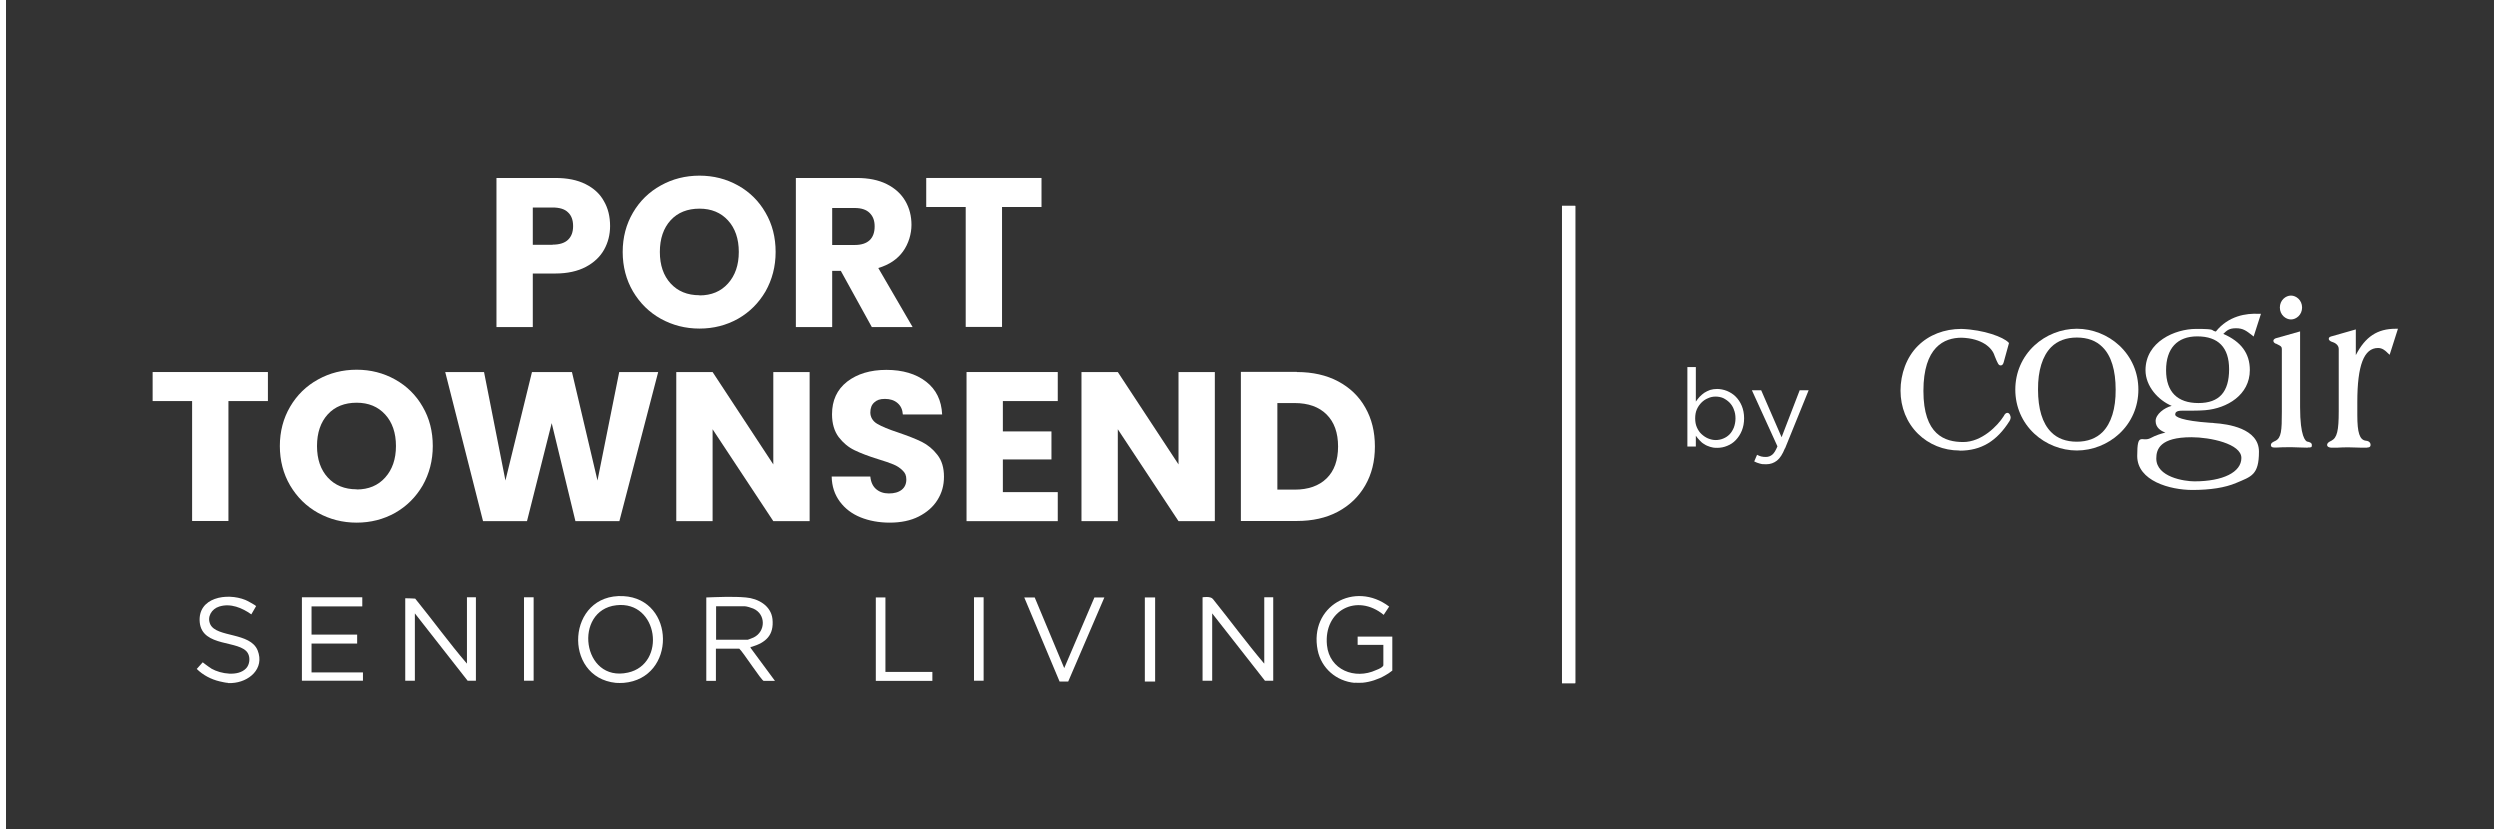 <?xml version="1.0" encoding="UTF-8"?> <svg xmlns="http://www.w3.org/2000/svg" xmlns:xlink="http://www.w3.org/1999/xlink" xmlns:i="http://ns.adobe.com/AdobeIllustrator/10.0/" id="Layer_1" width="20.8in" height="6.9in" version="1.1" viewBox="0 0 1500 500"><rect x="0" y="0" width="1500" height="500" fill="#333333" stroke="none"/><defs><style> .st0 { fill: #fff; } .st1 { clip-path: url(#clippath); } </style><clipPath id="clippath"><rect class="st0" x="938.1" y="124.1" width="8" height="287.9"></rect></clipPath></defs><path class="st0" d="M813.1,411.7c-11-1-20.1-8.8-22.3-19.7-5.3-26.5,22.3-42.1,43.1-26.3l-3.3,5c-16.1-13.2-36.3-2.8-34.2,18.3,1.5,14.9,16.8,20.9,29.6,15,4.6-1.7,4.4-3,4.4-3v-12.2h-15.5v-5h20.9v20.5c-1.6,1.3-2.9,2.1-4.5,3-3.8,2.2-8.9,3.9-13.3,4.3-1.4.1-3.7.1-5,0Z"></path><path class="st0" d="M133.9,411.7c-1.2,0-3.8-.6-5.1-.9-5.1-1.2-10.1-3.8-13.8-7.5l3.6-4s2.9,2.3,5.4,3.9c5.5,3.1,15.9,4.8,20.7-.2,2.2-2.2,2.7-6.5,1.1-9.2-4.7-8.1-27.5-3.3-29-18.6-1.4-15.1,16.4-18,27.5-13.5.9.3,6.3,3.3,6.5,3.7l-2.9,5c-5.5-3.9-12.5-6.9-19.4-4.7-4.5,1.4-7.5,6.2-5.3,10.8,3.9,7.9,24,4.6,28.5,15.6,4.4,11.1-5.3,19.2-15.6,19.7h-2.4Z"></path><path class="st0" d="M758.6,400v-39.9h5.4v50.3h-5c0,0-31.8-40.6-31.8-40.6v40.6h-5.8v-50.3s4.8-.8,6.2,1c10.4,12.9,20.2,26.3,30.9,38.9h0Z"></path><path class="st0" d="M277.9,400v-39.9h5.4v50.3h-5c0,0-31.8-40.6-31.8-40.6v40.6h-5.8v-49.7s4.3,0,6,.2c10.5,12.9,20.3,26.5,31.1,39.1h0Z"></path><path class="st0" d="M214.8,360.2v5.4h-30.6v17h27.5v5.4h-27.5v17.4h31v5h-36.8v-50.3h36.4Z"></path><path class="st0" d="M620.2,360.2l17.8,42.6,18.2-42.6h6l-21.8,50.7h-5.2c0,0-21.3-50.7-21.3-50.7h6.4Z"></path><path class="st0" d="M530.2,360.2v44.9h28.3v5.4h-34.1v-50.3h5.8Z"></path><path class="st0" d="M686.6,360.2h6.2v50.7h-6.2v-50.7Z"></path><path class="st0" d="M583.6,360.1h5.8v50.3h-5.8v-50.3Z"></path><path class="st0" d="M312.3,360.1h5.8v50.3h-5.8v-50.3Z"></path><path class="st0" d="M372.3,411.7c-1.3.1-3.4.1-4.6,0-32.4-3.3-29.6-54.1,4.5-52.3,31.5,1.7,32.1,49.6.2,52.3ZM368,364.9c-26.1,2.9-20.8,46.8,7,40.6,23.4-5.2,18.3-43.5-7-40.6Z"></path><path class="st0" d="M446,360.2c7.4.6,15.2,4.9,16.1,13,1,9.8-4,14.2-12.6,16.8-.4.1-.7-.3-.6.6l14.7,19.9h-6.8c-1.2,0-12.5-17.5-14.7-19.4h-14.1v19.4h-5.8v-50.3c6-.2,16.2-.7,23.8,0ZM428,385.7h19.2c.2,0,3.2-1.2,3.6-1.4,7.3-3.6,7.4-14.1-.3-17.4-1.1-.5-4.1-1.4-5.2-1.4h-17.2v20.1Z"></path><path class="st0" d="M1046.5,259.7c-.9,2.2-2.1,4-3.6,5.6s-3.2,2.7-5.2,3.5c-1.9.8-3.9,1.2-6,1.2s-3-.2-4.3-.6c-1.3-.4-2.5-.9-3.5-1.6-1.1-.6-2-1.4-2.8-2.3-.9-.9-1.6-1.8-2.3-2.8v6.5h-5.1v-47.9h5.1v20.8c.7-1,1.5-2,2.3-2.9.9-.9,1.8-1.7,2.8-2.4,1.1-.7,2.2-1.2,3.5-1.7,1.3-.4,2.7-.6,4.3-.6s4,.4,5.9,1.2c1.9.8,3.7,1.9,5.2,3.4,1.5,1.5,2.8,3.4,3.7,5.6.9,2.2,1.4,4.7,1.4,7.5s-.5,5.3-1.4,7.5ZM1041.7,246.8c-.6-1.6-1.5-3-2.6-4.1-1.1-1.1-2.4-2-3.8-2.7-1.4-.6-3-.9-4.6-.9s-3.1.3-4.6,1c-1.5.6-2.8,1.5-3.9,2.6-1.1,1.1-2.1,2.5-2.8,4.1s-1,3.4-1,5.4.3,3.8,1,5.4,1.6,3,2.8,4.1c1.2,1.1,2.5,2,3.9,2.6,1.5.6,3,1,4.6,1s3.2-.3,4.6-.9c1.5-.6,2.7-1.4,3.8-2.5,1.1-1.1,1.9-2.5,2.6-4.1.6-1.6,1-3.5,1-5.5s-.3-3.8-1-5.4Z"></path><path class="st0" d="M1072.5,270.3c-1.4,3.5-3,6-4.8,7.4-1.8,1.4-3.9,2.2-6.5,2.2s-2.7-.1-3.8-.4c-1.1-.3-2.3-.7-3.4-1.3l1.7-4c.8.4,1.7.8,2.5,1,.8.2,1.8.3,2.8.3,1.5,0,2.8-.5,3.9-1.4,1.1-.9,2.1-2.6,3.1-5l-15.4-33.8h5.6l12.3,28.3,10.9-28.3h5.4l-14.2,35Z"></path><path class="st0" d="M1177.7,271.6c-9.5,0-18.4-3.6-25-10.1-6.8-6.7-10.5-16-10.5-26s3.6-20.2,10.5-27c6.6-6.6,15.9-10.2,26.2-10.2,13.8.5,25.3,5,28.3,8.1l.4.4-3.2,11.6c-.2.6-.5,1.9-1.8,1.9s-1.7-.9-3.7-5.8h0c-1.4-4.8-7.5-10.5-19.9-10.9-10.5,0-23,5.6-23,32.1s12.9,30.8,24,30.8,20.7-9.7,24.4-15.6c.6-1.3,1.4-2,2.2-2,1.5,0,2,2.2,2,2.8s-.2,1.3-.6,2c-7.7,12.3-17.2,18-30.1,18Z"></path><path class="st0" d="M1248.5,271.6c-9.4,0-18.7-3.7-25.6-10.1-7.4-6.9-11.5-16.3-11.5-26.6s4.1-19.7,11.5-26.6c6.9-6.4,16.2-10.1,25.6-10.1s18.7,3.7,25.6,10.1c7.4,6.9,11.5,16.3,11.5,26.6s-4.1,19.7-11.5,26.6c-6.9,6.4-16.2,10.1-25.6,10.1ZM1248.5,203.5c-6.4,0-11.7,2-15.5,5.8-5.2,5.3-8,14.1-7.9,25.6,0,11.5,2.6,20.3,7.9,25.6,3.8,3.9,9.1,5.8,15.5,5.8s11.7-2,15.5-5.8c5.2-5.3,8-14.1,7.9-25.6,0-11.5-2.6-20.4-7.9-25.6-3.8-3.9-9.1-5.8-15.5-5.8Z"></path><path class="st0" d="M1387.7,269.9c-.9,0-2.3,0-3.8-.1-2,0-4.3-.2-6.3-.2-4.2,0-6.7.1-8.3.2-.8,0-1.3,0-1.8,0-2,0-2-1.1-2-1.5,0-1.3,1.4-1.9,2.7-2.5,3.6-1.8,3.9-6.2,3.9-17.5v-37.9c0-1.4-.7-1.8-2.3-2.6-.4-.2-.8-.4-1.2-.6h-.2c-.5-.3-1.4-.7-1.4-1.7s1.2-1.5,1.6-1.6l14.5-4.1v45.7c0,17.9,3.3,20.5,4.4,20.8h.3c1,.3,2.4.6,2.4,2s-.2,1.5-2.5,1.5Z"></path><path class="st0" d="M1423.5,269.9c-.9,0-2.2,0-3.6,0-2.1,0-4.7-.2-7.2-.2s-5.1,0-7.2.2c-1.5,0-2.8,0-3.6,0s-2.5-.4-2.5-1.6.9-1.8,2.6-2.6c3.4-1.8,4.4-6,4.4-17.7v-37.6c0-2.6-2.6-3.8-3.5-4.1-.7-.2-2.5-.8-2.5-2s1.2-1.4,2.3-1.7l14-4v15.5c5.7-11.1,13-15.9,24-15.9h1.4l-5,15.7-1.1-1c-.2-.2-.4-.3-.5-.5-1.3-1.2-2.9-2.6-5.4-2.6-8.5,0-12.5,10.4-12.5,32.6v7.9c0,10.6,1.4,14.9,5.1,15.4,2.6.2,2.9,1.9,2.9,2.5,0,1.6-1.5,1.6-2,1.6Z"></path><path class="st0" d="M1318.2,295.4c-13.4,0-33.3-5.4-33.3-20.5s2.8-8,8.1-10.8c3.1-1.7,6.4-2.7,8.9-3.3-2.8-1-5.9-3-5.9-7s5.2-8,9.7-9.1c-8.1-3.4-15.8-11.8-15.8-21.5,0-17.2,17.8-24.9,30.5-24.9s8.3.8,11.9,1.6c7.6-9.5,18.3-11.1,25.9-10.7h1.3c0,0-4.4,13.7-4.4,13.7l-1.1-.9c-3.4-2.6-5.3-4.1-9.5-4.1s-5.5,1.3-7.7,3.4c10.8,4.7,16,11.8,16,21.8,0,15.1-13.9,23.1-26.8,24.2-3.8.3-7.6.3-11.3.3-.9,0-1.8,0-2.8,0-3.6,0-4.1,1.2-4.1,2.4s3.7,3.7,21.2,4.9c1.1,0,1.9.1,2.4.2,8,.5,26.9,3.1,26.9,17.2s-4.6,15-13.8,18.9c-6.6,2.8-15.5,4.2-26.4,4.2ZM1317.6,263.6c-19,0-21.2,7.3-21.2,12.8,0,11.3,17,13.8,23,13.8,17.2,0,28.3-5.5,28.3-14.1s-18.9-12.5-30.1-12.5ZM1321.1,202.8c-12.1,0-18.8,7.3-18.8,20.4s6.9,19.8,19.5,19.8,18.5-6.7,18.5-20.4c0-13.1-6.5-19.8-19.2-19.8Z"></path><path class="st0" d="M1377.6,192.6c-3.2,0-6.7-2.8-6.7-7.2s3.5-7.2,6.7-7.2,6.7,2.8,6.7,7.2-3.5,7.2-6.7,7.2Z"></path><path class="st0" d="M364.2,136.2c0,5.2-1.2,10-3.6,14.3-2.4,4.3-6.1,7.8-11,10.4-4.9,2.6-11.1,4-18.4,4h-13.6v32.3h-21.9v-89.9h35.5c7.2,0,13.2,1.2,18.2,3.7,5,2.5,8.7,5.9,11.1,10.3,2.5,4.3,3.7,9.3,3.7,15ZM329.5,147.5c4.2,0,7.3-1,9.3-2.9,2.1-2,3.1-4.7,3.1-8.3s-1-6.4-3.1-8.3c-2-2-5.2-2.9-9.3-2.9h-11.9v22.5h11.9Z"></path><path class="st0" d="M418.1,198.1c-8.5,0-16.2-2-23.3-5.9-7-3.9-12.6-9.4-16.8-16.5-4.1-7-6.2-15-6.2-23.8s2.1-16.7,6.2-23.7c4.1-7,9.7-12.5,16.8-16.4,7-3.9,14.8-5.9,23.3-5.9s16.2,2,23.2,5.9c7,3.9,12.6,9.4,16.6,16.4,4.1,7,6.1,14.9,6.1,23.7s-2.1,16.7-6.1,23.8c-4.1,7-9.6,12.5-16.6,16.5-7,3.9-14.7,5.9-23.2,5.9ZM418.1,178.1c7.2,0,12.9-2.4,17.2-7.2,4.3-4.8,6.5-11.1,6.5-19s-2.2-14.3-6.5-19c-4.3-4.7-10-7.1-17.2-7.1s-13.1,2.3-17.4,7c-4.3,4.7-6.5,11.1-6.5,19.1s2.2,14.3,6.5,19c4.3,4.7,10.1,7.1,17.4,7.1Z"></path><path class="st0" d="M522,197.2l-18.7-33.9h-5.2v33.9h-21.9v-89.9h36.7c7.1,0,13.1,1.2,18.1,3.7,5,2.5,8.7,5.9,11.2,10.2,2.5,4.3,3.7,9.1,3.7,14.4s-1.7,11.3-5.1,16c-3.4,4.7-8.3,8-14.9,10l20.7,35.6h-24.7ZM498.1,147.7h13.6c4,0,7-1,9-2.9s3-4.7,3-8.3-1-6.1-3-8.1c-2-2-5-3-9-3h-13.6v22.3Z"></path><path class="st0" d="M624.3,107.3v17.5h-23.8v72.3h-21.9v-72.3h-23.8v-17.5h69.5Z"></path><path class="st0" d="M157.9,224.3v17.5h-23.8v72.3h-21.9v-72.3h-23.8v-17.5h69.5Z"></path><path class="st0" d="M211.4,315.1c-8.5,0-16.2-2-23.3-5.9-7-3.9-12.6-9.4-16.8-16.5-4.1-7-6.2-15-6.2-23.8s2.1-16.7,6.2-23.7c4.1-7,9.7-12.5,16.8-16.4,7-3.9,14.8-5.9,23.3-5.9s16.2,2,23.2,5.9c7,3.9,12.6,9.4,16.6,16.4,4.1,7,6.1,14.9,6.1,23.7s-2.1,16.7-6.1,23.8c-4.1,7-9.6,12.5-16.6,16.5-7,3.9-14.7,5.9-23.2,5.9ZM211.4,295.1c7.2,0,12.9-2.4,17.2-7.2,4.3-4.8,6.5-11.1,6.5-19s-2.2-14.3-6.5-19c-4.3-4.7-10-7.1-17.2-7.1s-13.1,2.3-17.4,7c-4.3,4.7-6.5,11.1-6.5,19.1s2.2,14.3,6.5,19c4.3,4.7,10.1,7.1,17.4,7.1Z"></path><path class="st0" d="M393.2,224.3l-23.4,89.9h-26.5l-14.3-59.1-14.9,59.1h-26.5l-22.8-89.9h23.4l12.9,65.4,16-65.4h24.1l15.4,65.4,13.1-65.4h23.5Z"></path><path class="st0" d="M484.5,314.2h-21.9l-36.6-55.4v55.4h-21.9v-89.9h21.9l36.6,55.7v-55.7h21.9v89.9Z"></path><g><path class="st0" d="M532.9,315.1c-6.6,0-12.5-1.1-17.7-3.2-5.2-2.1-9.4-5.3-12.5-9.5-3.1-4.2-4.8-9.2-4.9-15.1h23.3c.3,3.3,1.5,5.9,3.5,7.6s4.5,2.6,7.7,2.6,5.8-.7,7.7-2.2c1.9-1.5,2.8-3.6,2.8-6.2s-.8-4.1-2.3-5.5c-1.5-1.5-3.3-2.7-5.5-3.6-2.2-.9-5.3-2-9.3-3.2-5.8-1.8-10.5-3.6-14.2-5.4-3.7-1.8-6.8-4.4-9.5-7.9-2.6-3.5-4-8.1-4-13.7,0-8.4,3-14.9,9.1-19.7,6.1-4.7,14-7.1,23.7-7.1s17.9,2.4,23.9,7.1c6.1,4.7,9.3,11.3,9.7,19.8h-23.7c-.2-2.9-1.2-5.2-3.2-6.9s-4.5-2.5-7.6-2.5-4.8.7-6.4,2.1c-1.6,1.4-2.4,3.4-2.4,6.1s1.4,5.2,4.1,6.8c2.7,1.6,7,3.4,12.8,5.3,5.8,2,10.5,3.8,14.1,5.6s6.8,4.4,9.4,7.8c2.7,3.4,4,7.8,4,13.2s-1.3,9.8-3.9,14c-2.6,4.2-6.4,7.5-11.3,10-4.9,2.5-10.8,3.7-17.5,3.7Z"></path><path class="st0" d="M601,241.9v18.2h29.3v16.9h-29.3v19.7h33.1v17.5h-55v-89.9h55v17.5h-33.1Z"></path></g><path class="st0" d="M728.8,314.2h-21.9l-36.6-55.4v55.4h-21.9v-89.9h21.9l36.6,55.7v-55.7h21.9v89.9Z"></path><path class="st0" d="M778.3,224.3c9.5,0,17.8,1.9,24.8,5.6,7.1,3.8,12.6,9,16.4,15.8,3.9,6.8,5.8,14.6,5.8,23.5s-1.9,16.6-5.8,23.4c-3.9,6.8-9.4,12.1-16.5,15.9-7.1,3.8-15.4,5.6-24.8,5.6h-33.7v-89.9h33.7ZM776.9,295.2c8.3,0,14.7-2.3,19.3-6.8,4.6-4.5,6.9-10.9,6.9-19.2s-2.3-14.7-6.9-19.3c-4.6-4.6-11.1-6.9-19.3-6.9h-10.4v52.2h10.4Z"></path><g><rect class="st0" x="938.1" y="124.1" width="8" height="287.9"></rect><g class="st1"><path class="st0" d="M938.1,124.1v287.6h12.5V124.1h-12.5Z"></path></g></g></svg> 